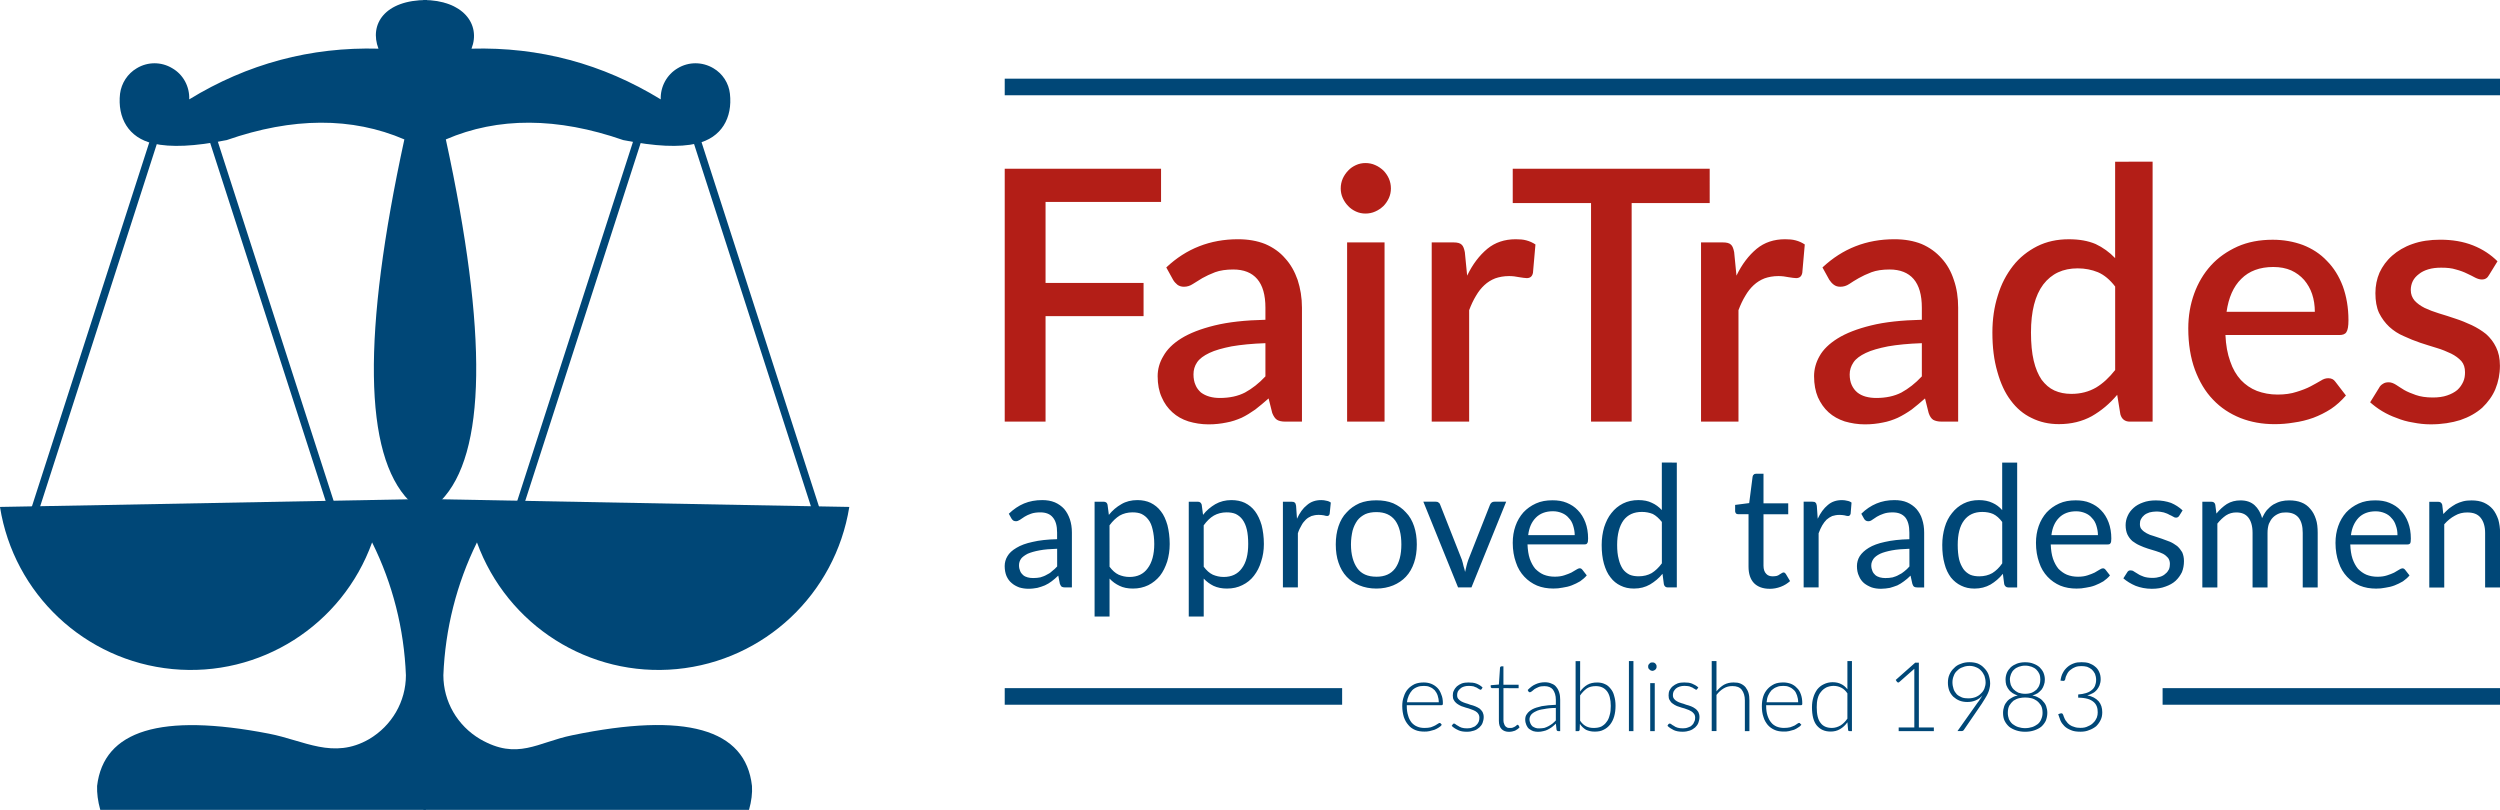 <svg xmlns:dc="http://purl.org/dc/elements/1.1/" xmlns:cc="http://creativecommons.org/ns#" xmlns:rdf="http://www.w3.org/1999/02/22-rdf-syntax-ns#" xmlns:svg="http://www.w3.org/2000/svg" xmlns="http://www.w3.org/2000/svg" xmlns:sodipodi="http://sodipodi.sourceforge.net/DTD/sodipodi-0.dtd" xmlns:inkscape="http://www.inkscape.org/namespaces/inkscape" width="110.09mm" height="35.662mm" viewBox="0 0 110.09 35.662" id="svg8" inkscape:version="0.92.2 (5c3e80d, 2017-08-06)" sodipodi:docname="Established - FairTrades.svg"><defs id="defs2"><pattern y="0" x="0" height="6" width="6" patternUnits="userSpaceOnUse" id="EMFhbasepattern"></pattern></defs><g inkscape:label="Layer 1" inkscape:groupmode="layer" id="layer1" transform="translate(-11.479,-84.133)"><path id="path3702" d="m 39.846,89.952 -0.32,-0.11 -5.446,16.895 0.32,0.1 z" style="fill:#004777;fill-opacity:1;fill-rule:evenodd;stroke:none;stroke-width:0.265" inkscape:connector-curvature="0"></path><path id="path3704" d="m 41.874,89.952 0.32,-0.11 5.446,16.895 -0.32,0.1 z" style="fill:#004777;fill-opacity:1;fill-rule:evenodd;stroke:none;stroke-width:0.265" inkscape:connector-curvature="0"></path><path id="path3706" d="m 18.553,89.952 -0.32,-0.11 -5.446,16.895 0.33,0.1 z" style="fill:#004777;fill-opacity:1;fill-rule:evenodd;stroke:none;stroke-width:0.265" inkscape:connector-curvature="0"></path><path id="path3708" d="m 20.581,89.952 0.32,-0.11 5.446,16.895 -0.32,0.1 z" style="fill:#004777;fill-opacity:1;fill-rule:evenodd;stroke:none;stroke-width:0.265" inkscape:connector-curvature="0"></path><path id="path3710" d="m 44.462,119.795 c -9.542,0 -14.328,0 -14.338,0 V 106.105 c 12.5,0.24 18.755,0.351 18.755,0.351 -0.619,3.836 -3.737,6.77 -7.594,7.14 -3.857,0.371 -7.474,-1.923 -8.803,-5.578 -0.899,1.823 -1.399,3.816 -1.479,5.848 0,1.162 0.619,2.223 1.619,2.814 1.649,0.951 2.528,0.14 4.057,-0.17 4.986,-1.032 7.634,-0.29 7.914,2.233 0.02,0.31 -0.02,0.661 -0.13,1.052 z" style="fill:#004777;fill-opacity:1;fill-rule:evenodd;stroke:none;stroke-width:0.265" inkscape:connector-curvature="0"></path><path id="path3712" d="m 15.895,119.795 c 9.542,0 14.318,0 14.338,0 V 106.105 c -12.5,0.24 -18.755,0.351 -18.755,0.351 0.61,3.836 3.737,6.77 7.594,7.14 3.857,0.371 7.474,-1.923 8.793,-5.578 0.909,1.823 1.409,3.816 1.489,5.848 0,1.162 -0.619,2.223 -1.619,2.814 -1.579,0.911 -2.858,0.06 -4.416,-0.24 -4.756,-0.921 -7.274,-0.15 -7.564,2.303 -0.01,0.31 0.03,0.661 0.14,1.052 z" style="fill:#004777;fill-opacity:1;fill-rule:evenodd;stroke:none;stroke-width:0.265" inkscape:connector-curvature="0"></path><path id="path3714" d="m 30.893,106.185 c -0.52,-0.01 -0.779,-0.01 -0.779,-0.01 V 84.133 c 1.759,0 2.548,1.072 2.128,2.143 2.988,-0.08 5.765,0.661 8.333,2.233 -0.02,-0.561 0.27,-1.092 0.749,-1.372 0.48,-0.29 1.079,-0.29 1.569,0 0.41,0.24 0.679,0.661 0.729,1.122 0.12,1.062 -0.37,1.943 -1.459,2.193 -0.769,0.18 -1.829,0.13 -3.237,-0.15 -2.908,-1.011 -5.515,-1.021 -7.814,-0.03 1.858,8.562 1.779,13.87 -0.22,15.913 z" style="fill:#004777;fill-opacity:1;fill-rule:evenodd;stroke:none;stroke-width:0.265" inkscape:connector-curvature="0"></path><path id="path3716" d="m 29.494,106.185 c 0.53,-0.01 0.789,-0.01 0.789,-0.01 V 84.133 c -1.868,0 -2.548,1.072 -2.138,2.143 -2.988,-0.08 -5.765,0.661 -8.333,2.233 0.02,-0.561 -0.26,-1.092 -0.749,-1.372 -0.48,-0.29 -1.079,-0.29 -1.559,0 -0.41,0.24 -0.679,0.661 -0.739,1.122 -0.12,1.062 0.37,1.943 1.459,2.193 0.779,0.18 1.829,0.13 3.237,-0.15 2.908,-1.011 5.515,-1.021 7.824,-0.03 -1.858,8.562 -1.789,13.87 0.21,15.913 z" style="fill:#004777;fill-opacity:1;fill-rule:evenodd;stroke:none;stroke-width:0.265" inkscape:connector-curvature="0"></path><path id="path3718" d="m 57.521,93.026 v 3.565 h 4.316 v 1.462 h -4.316 v 4.647 H 55.723 V 91.564 h 6.884 v 1.462 z m 9.682,6.219 c -0.59,0.02 -1.079,0.07 -1.489,0.14 -0.4,0.08 -0.729,0.17 -0.979,0.29 -0.25,0.12 -0.43,0.25 -0.54,0.411 -0.11,0.16 -0.16,0.34 -0.16,0.531 0,0.18 0.03,0.34 0.09,0.471 0.05,0.13 0.14,0.24 0.24,0.33 0.11,0.08 0.23,0.14 0.37,0.18 0.14,0.04 0.29,0.06 0.46,0.06 0.43,0 0.799,-0.08 1.109,-0.24 0.31,-0.17 0.61,-0.401 0.899,-0.711 z m -4.366,-3.335 c 0.879,-0.831 1.938,-1.242 3.157,-1.242 0.45,0 0.849,0.07 1.199,0.21 0.35,0.15 0.649,0.361 0.879,0.631 0.24,0.26 0.42,0.581 0.55,0.951 0.12,0.371 0.19,0.781 0.19,1.222 v 5.017 h -0.739 c -0.16,0 -0.28,-0.03 -0.36,-0.08 -0.08,-0.05 -0.15,-0.15 -0.21,-0.3 l -0.16,-0.641 c -0.2,0.18 -0.4,0.34 -0.59,0.491 -0.2,0.14 -0.39,0.26 -0.6,0.361 -0.21,0.09 -0.43,0.17 -0.669,0.21 -0.24,0.05 -0.5,0.08 -0.789,0.08 -0.31,0 -0.61,-0.05 -0.879,-0.13 -0.28,-0.09 -0.51,-0.22 -0.709,-0.401 -0.2,-0.18 -0.36,-0.401 -0.47,-0.661 -0.12,-0.26 -0.18,-0.571 -0.18,-0.931 0,-0.3 0.08,-0.601 0.25,-0.881 0.16,-0.29 0.42,-0.551 0.789,-0.781 0.37,-0.23 0.859,-0.421 1.469,-0.571 0.61,-0.15 1.349,-0.23 2.238,-0.25 v -0.531 c 0,-0.561 -0.12,-0.981 -0.36,-1.262 -0.24,-0.28 -0.59,-0.421 -1.059,-0.421 -0.31,0 -0.58,0.04 -0.799,0.12 -0.21,0.08 -0.4,0.17 -0.56,0.26 -0.15,0.09 -0.29,0.18 -0.42,0.26 -0.12,0.08 -0.25,0.12 -0.39,0.12 -0.11,0 -0.21,-0.03 -0.29,-0.09 -0.07,-0.06 -0.14,-0.13 -0.19,-0.22 z m 9.612,-1.102 v 7.891 h -1.649 v -7.891 z m 0.28,-2.373 c 0,0.14 -0.03,0.29 -0.09,0.421 -0.06,0.13 -0.14,0.25 -0.24,0.351 -0.11,0.1 -0.22,0.18 -0.36,0.24 -0.13,0.06 -0.28,0.09 -0.43,0.09 -0.15,0 -0.29,-0.03 -0.42,-0.09 -0.13,-0.06 -0.25,-0.14 -0.34,-0.24 -0.1,-0.1 -0.18,-0.22 -0.24,-0.351 -0.06,-0.13 -0.09,-0.28 -0.09,-0.421 0,-0.16 0.03,-0.3 0.09,-0.441 0.06,-0.13 0.14,-0.25 0.24,-0.351 0.09,-0.1 0.21,-0.18 0.34,-0.24 0.13,-0.06 0.27,-0.09 0.42,-0.09 0.15,0 0.3,0.03 0.43,0.09 0.14,0.06 0.25,0.14 0.36,0.24 0.1,0.1 0.18,0.22 0.24,0.351 0.06,0.14 0.09,0.28 0.09,0.441 z m 3.357,3.836 c 0.24,-0.501 0.54,-0.891 0.889,-1.182 0.34,-0.28 0.759,-0.421 1.249,-0.421 0.17,0 0.33,0.01 0.47,0.05 0.15,0.04 0.28,0.1 0.4,0.18 l -0.11,1.252 c -0.02,0.09 -0.05,0.14 -0.1,0.18 -0.04,0.03 -0.1,0.05 -0.17,0.05 -0.08,0 -0.19,-0.02 -0.33,-0.04 -0.14,-0.03 -0.3,-0.05 -0.45,-0.05 -0.23,0 -0.44,0.04 -0.61,0.1 -0.18,0.07 -0.34,0.17 -0.48,0.3 -0.14,0.13 -0.26,0.28 -0.37,0.471 -0.11,0.18 -0.21,0.391 -0.3,0.631 v 4.907 h -1.649 v -7.891 h 0.959 c 0.17,0 0.29,0.03 0.36,0.1 0.07,0.06 0.11,0.18 0.14,0.33 z m 10.681,-3.195 h -3.437 v 9.624 H 81.542 V 93.076 H 78.094 V 91.564 h 8.673 z m 1.179,3.195 c 0.24,-0.501 0.54,-0.891 0.889,-1.182 0.34,-0.28 0.759,-0.421 1.249,-0.421 0.17,0 0.32,0.01 0.47,0.05 0.15,0.04 0.28,0.1 0.4,0.18 l -0.11,1.252 c -0.02,0.09 -0.05,0.14 -0.1,0.18 -0.04,0.03 -0.1,0.05 -0.17,0.05 -0.08,0 -0.19,-0.02 -0.33,-0.04 -0.14,-0.03 -0.3,-0.05 -0.45,-0.05 -0.23,0 -0.44,0.04 -0.61,0.1 -0.18,0.07 -0.34,0.17 -0.48,0.3 -0.14,0.13 -0.26,0.28 -0.37,0.471 -0.11,0.18 -0.21,0.391 -0.3,0.631 v 4.907 h -1.649 v -7.891 h 0.959 c 0.17,0 0.29,0.03 0.36,0.1 0.07,0.06 0.11,0.18 0.14,0.33 z m 8.163,2.974 c -0.59,0.02 -1.089,0.07 -1.489,0.14 -0.4,0.08 -0.729,0.17 -0.979,0.29 -0.25,0.12 -0.43,0.25 -0.54,0.411 -0.11,0.16 -0.17,0.34 -0.17,0.531 0,0.18 0.03,0.34 0.09,0.471 0.06,0.13 0.14,0.24 0.25,0.33 0.1,0.08 0.22,0.14 0.36,0.18 0.15,0.04 0.3,0.06 0.47,0.06 0.43,0 0.799,-0.08 1.109,-0.24 0.31,-0.17 0.61,-0.401 0.899,-0.711 z m -4.376,-3.335 c 0.889,-0.831 1.938,-1.242 3.167,-1.242 0.45,0 0.849,0.07 1.199,0.21 0.35,0.15 0.639,0.361 0.879,0.631 0.24,0.26 0.42,0.581 0.54,0.951 0.13,0.371 0.19,0.781 0.19,1.222 v 5.017 h -0.729 c -0.16,0 -0.28,-0.03 -0.37,-0.08 -0.08,-0.05 -0.15,-0.15 -0.2,-0.3 l -0.16,-0.641 c -0.2,0.18 -0.4,0.34 -0.59,0.491 -0.2,0.14 -0.4,0.26 -0.61,0.361 -0.2,0.09 -0.43,0.17 -0.659,0.21 -0.24,0.05 -0.5,0.08 -0.789,0.08 -0.32,0 -0.61,-0.05 -0.889,-0.13 -0.27,-0.09 -0.51,-0.22 -0.709,-0.401 -0.2,-0.18 -0.35,-0.401 -0.47,-0.661 -0.11,-0.26 -0.17,-0.571 -0.17,-0.931 0,-0.3 0.08,-0.601 0.24,-0.881 0.16,-0.29 0.43,-0.551 0.799,-0.781 0.37,-0.23 0.859,-0.421 1.469,-0.571 0.6,-0.15 1.349,-0.23 2.238,-0.25 v -0.531 c 0,-0.561 -0.12,-0.981 -0.36,-1.262 -0.24,-0.28 -0.6,-0.421 -1.059,-0.421 -0.32,0 -0.58,0.04 -0.799,0.12 -0.21,0.08 -0.4,0.17 -0.56,0.26 -0.16,0.09 -0.3,0.18 -0.42,0.26 -0.12,0.08 -0.25,0.12 -0.39,0.12 -0.12,0 -0.21,-0.03 -0.29,-0.09 -0.08,-0.06 -0.14,-0.13 -0.2,-0.22 z m 12.889,0.841 c -0.23,-0.3 -0.48,-0.511 -0.759,-0.631 -0.27,-0.11 -0.57,-0.17 -0.889,-0.17 -0.649,0 -1.149,0.23 -1.519,0.711 -0.36,0.481 -0.54,1.182 -0.54,2.113 0,0.491 0.04,0.901 0.12,1.242 0.08,0.34 0.2,0.621 0.35,0.841 0.16,0.21 0.34,0.371 0.56,0.471 0.22,0.1 0.47,0.15 0.749,0.15 0.42,0 0.779,-0.1 1.089,-0.28 0.3,-0.18 0.58,-0.441 0.839,-0.771 z m 1.649,-5.498 v 11.447 h -0.999 c -0.22,0 -0.36,-0.11 -0.42,-0.32 l -0.14,-0.861 c -0.33,0.391 -0.699,0.701 -1.119,0.941 -0.42,0.23 -0.899,0.35 -1.449,0.35 -0.44,0 -0.839,-0.09 -1.199,-0.27 -0.36,-0.17 -0.669,-0.431 -0.919,-0.771 -0.26,-0.34 -0.45,-0.761 -0.59,-1.262 -0.15,-0.511 -0.22,-1.082 -0.22,-1.733 0,-0.581 0.08,-1.132 0.24,-1.632 0.15,-0.501 0.38,-0.931 0.669,-1.302 0.29,-0.371 0.649,-0.651 1.059,-0.861 0.42,-0.21 0.879,-0.31 1.399,-0.31 0.46,0 0.849,0.07 1.179,0.21 0.32,0.15 0.61,0.361 0.859,0.621 v -4.246 z m 7.144,6.61 c 0,-0.28 -0.04,-0.541 -0.12,-0.781 -0.08,-0.24 -0.2,-0.441 -0.35,-0.621 -0.16,-0.18 -0.35,-0.32 -0.57,-0.421 -0.23,-0.1 -0.49,-0.15 -0.789,-0.15 -0.6,0 -1.069,0.18 -1.409,0.521 -0.35,0.34 -0.56,0.831 -0.649,1.452 z m -3.937,1.021 c 0.02,0.451 0.09,0.831 0.21,1.162 0.11,0.33 0.27,0.601 0.47,0.821 0.2,0.21 0.43,0.371 0.709,0.481 0.27,0.1 0.57,0.16 0.909,0.16 0.32,0 0.6,-0.04 0.839,-0.12 0.23,-0.07 0.44,-0.15 0.61,-0.24 0.18,-0.09 0.32,-0.18 0.45,-0.25 0.12,-0.08 0.23,-0.11 0.33,-0.11 0.14,0 0.24,0.05 0.31,0.15 l 0.47,0.611 c -0.2,0.23 -0.42,0.431 -0.659,0.591 -0.25,0.16 -0.51,0.29 -0.779,0.391 -0.28,0.1 -0.56,0.17 -0.859,0.21 -0.29,0.05 -0.57,0.07 -0.849,0.07 -0.54,0 -1.039,-0.09 -1.499,-0.27 -0.47,-0.19 -0.869,-0.451 -1.209,-0.811 -0.34,-0.351 -0.6,-0.791 -0.799,-1.322 -0.19,-0.521 -0.29,-1.132 -0.29,-1.813 0,-0.551 0.09,-1.062 0.26,-1.532 0.17,-0.471 0.42,-0.891 0.739,-1.242 0.32,-0.351 0.709,-0.621 1.169,-0.831 0.45,-0.2 0.969,-0.3 1.549,-0.3 0.48,0 0.919,0.08 1.329,0.23 0.41,0.16 0.769,0.391 1.059,0.701 0.3,0.3 0.53,0.671 0.699,1.112 0.16,0.441 0.25,0.941 0.25,1.502 0,0.26 -0.03,0.431 -0.09,0.521 -0.05,0.09 -0.16,0.13 -0.31,0.13 z m 11.611,-2.644 c -0.04,0.07 -0.08,0.12 -0.13,0.15 -0.06,0.04 -0.12,0.05 -0.2,0.05 -0.08,0 -0.18,-0.03 -0.28,-0.08 -0.1,-0.06 -0.22,-0.11 -0.36,-0.18 -0.14,-0.07 -0.3,-0.13 -0.49,-0.18 -0.18,-0.06 -0.4,-0.08 -0.649,-0.08 -0.21,0 -0.39,0.02 -0.56,0.07 -0.17,0.05 -0.31,0.12 -0.42,0.21 -0.12,0.09 -0.21,0.19 -0.27,0.31 -0.06,0.12 -0.09,0.26 -0.09,0.391 0,0.19 0.06,0.34 0.17,0.471 0.11,0.12 0.26,0.23 0.44,0.32 0.19,0.09 0.4,0.17 0.629,0.24 0.24,0.07 0.48,0.15 0.719,0.23 0.25,0.08 0.49,0.18 0.729,0.29 0.23,0.11 0.44,0.24 0.629,0.391 0.18,0.16 0.33,0.351 0.44,0.581 0.11,0.22 0.17,0.491 0.17,0.811 0,0.371 -0.07,0.711 -0.2,1.032 -0.13,0.31 -0.33,0.581 -0.58,0.821 -0.26,0.23 -0.58,0.411 -0.959,0.541 -0.38,0.12 -0.819,0.19 -1.309,0.19 -0.27,0 -0.53,-0.03 -0.779,-0.08 -0.26,-0.04 -0.5,-0.11 -0.719,-0.2 -0.23,-0.08 -0.44,-0.18 -0.639,-0.3 -0.2,-0.12 -0.37,-0.25 -0.53,-0.391 l 0.39,-0.631 c 0.04,-0.08 0.1,-0.14 0.17,-0.18 0.07,-0.05 0.15,-0.07 0.26,-0.07 0.1,0 0.21,0.04 0.32,0.11 0.1,0.07 0.22,0.14 0.36,0.23 0.14,0.08 0.31,0.15 0.51,0.22 0.2,0.07 0.45,0.11 0.749,0.11 0.24,0 0.46,-0.03 0.629,-0.09 0.18,-0.06 0.33,-0.14 0.45,-0.24 0.12,-0.11 0.2,-0.23 0.26,-0.361 0.06,-0.13 0.08,-0.27 0.08,-0.421 0,-0.2 -0.05,-0.361 -0.16,-0.491 -0.12,-0.13 -0.27,-0.24 -0.45,-0.33 -0.19,-0.09 -0.4,-0.18 -0.639,-0.25 -0.24,-0.07 -0.48,-0.15 -0.729,-0.23 -0.24,-0.08 -0.48,-0.18 -0.719,-0.29 -0.24,-0.1 -0.45,-0.24 -0.639,-0.411 -0.18,-0.17 -0.33,-0.371 -0.45,-0.611 -0.11,-0.24 -0.16,-0.531 -0.16,-0.871 0,-0.32 0.06,-0.621 0.18,-0.901 0.13,-0.28 0.31,-0.531 0.56,-0.751 0.24,-0.21 0.54,-0.391 0.889,-0.511 0.36,-0.13 0.769,-0.19 1.229,-0.19 0.53,0 1.009,0.08 1.439,0.25 0.43,0.17 0.789,0.411 1.079,0.701 z" style="fill:#b31e17;fill-opacity:1;fill-rule:nonzero;stroke:none;stroke-width:0.265" inkscape:connector-curvature="0"></path><path id="path3720" d="m 58.031,108.298 c -0.3,0.01 -0.56,0.03 -0.769,0.07 -0.22,0.04 -0.39,0.09 -0.53,0.15 -0.13,0.07 -0.23,0.14 -0.29,0.22 -0.06,0.09 -0.09,0.18 -0.09,0.29 0,0.1 0.02,0.18 0.05,0.25 0.03,0.08 0.08,0.13 0.13,0.18 0.06,0.05 0.12,0.08 0.2,0.1 0.07,0.02 0.15,0.03 0.24,0.03 0.12,0 0.22,-0.01 0.32,-0.03 0.09,-0.03 0.19,-0.06 0.27,-0.11 0.09,-0.04 0.17,-0.09 0.24,-0.16 0.08,-0.06 0.16,-0.13 0.23,-0.21 z m -2.128,-1.542 c 0.21,-0.2 0.43,-0.351 0.669,-0.451 0.24,-0.1 0.51,-0.15 0.799,-0.15 0.21,0 0.39,0.03 0.56,0.1 0.16,0.07 0.3,0.17 0.41,0.29 0.11,0.13 0.19,0.28 0.25,0.451 0.06,0.18 0.09,0.371 0.09,0.591 v 2.414 h -0.3 c -0.06,0 -0.11,-0.01 -0.15,-0.03 -0.03,-0.03 -0.06,-0.07 -0.08,-0.13 l -0.07,-0.361 c -0.1,0.1 -0.2,0.18 -0.29,0.25 -0.09,0.07 -0.19,0.13 -0.3,0.18 -0.1,0.04 -0.21,0.08 -0.33,0.11 -0.11,0.02 -0.24,0.04 -0.39,0.04 -0.14,0 -0.28,-0.02 -0.41,-0.06 -0.13,-0.05 -0.24,-0.11 -0.33,-0.19 -0.1,-0.08 -0.17,-0.18 -0.23,-0.31 -0.05,-0.12 -0.08,-0.27 -0.08,-0.441 0,-0.15 0.04,-0.3 0.12,-0.431 0.08,-0.14 0.21,-0.26 0.4,-0.371 0.18,-0.11 0.42,-0.2 0.709,-0.26 0.29,-0.07 0.649,-0.11 1.079,-0.12 v -0.29 c 0,-0.3 -0.06,-0.521 -0.19,-0.671 -0.12,-0.15 -0.31,-0.22 -0.55,-0.22 -0.16,0 -0.3,0.02 -0.41,0.06 -0.11,0.04 -0.2,0.08 -0.28,0.13 -0.08,0.05 -0.15,0.1 -0.21,0.14 -0.06,0.04 -0.12,0.06 -0.17,0.06 -0.05,0 -0.08,-0.01 -0.12,-0.03 -0.03,-0.03 -0.06,-0.05 -0.08,-0.09 z m 4.436,2.333 c 0.12,0.16 0.25,0.28 0.4,0.351 0.14,0.06 0.3,0.1 0.48,0.1 0.35,0 0.619,-0.13 0.799,-0.381 0.19,-0.25 0.29,-0.611 0.29,-1.072 0,-0.25 -0.03,-0.461 -0.07,-0.631 -0.04,-0.18 -0.1,-0.33 -0.19,-0.441 -0.08,-0.11 -0.18,-0.19 -0.3,-0.25 -0.11,-0.05 -0.25,-0.07 -0.4,-0.07 -0.21,0 -0.4,0.05 -0.56,0.14 -0.16,0.1 -0.31,0.24 -0.45,0.431 z m -0.03,-2.283 c 0.16,-0.2 0.34,-0.351 0.55,-0.471 0.2,-0.12 0.44,-0.18 0.709,-0.18 0.21,0 0.41,0.04 0.58,0.12 0.18,0.09 0.33,0.21 0.45,0.371 0.13,0.16 0.22,0.371 0.29,0.611 0.06,0.24 0.1,0.521 0.1,0.831 0,0.28 -0.04,0.531 -0.11,0.771 -0.08,0.24 -0.18,0.451 -0.32,0.631 -0.14,0.17 -0.31,0.31 -0.51,0.411 -0.21,0.1 -0.43,0.15 -0.679,0.15 -0.23,0 -0.43,-0.04 -0.59,-0.12 -0.17,-0.08 -0.31,-0.18 -0.44,-0.32 v 1.672 h -0.659 v -5.057 h 0.39 c 0.1,0 0.16,0.04 0.18,0.13 z m 4.177,2.283 c 0.12,0.16 0.25,0.28 0.4,0.351 0.14,0.06 0.3,0.1 0.48,0.1 0.35,0 0.619,-0.13 0.799,-0.381 0.19,-0.25 0.28,-0.611 0.28,-1.072 0,-0.25 -0.02,-0.461 -0.06,-0.631 -0.04,-0.18 -0.11,-0.33 -0.19,-0.441 -0.08,-0.11 -0.18,-0.19 -0.3,-0.25 -0.12,-0.05 -0.25,-0.07 -0.4,-0.07 -0.21,0 -0.4,0.05 -0.56,0.14 -0.17,0.1 -0.31,0.24 -0.45,0.431 z m -0.03,-2.283 c 0.15,-0.2 0.34,-0.351 0.54,-0.471 0.21,-0.12 0.45,-0.18 0.709,-0.18 0.22,0 0.42,0.04 0.59,0.12 0.18,0.09 0.33,0.21 0.45,0.371 0.12,0.16 0.22,0.371 0.29,0.611 0.06,0.24 0.1,0.521 0.1,0.831 0,0.28 -0.04,0.531 -0.12,0.771 -0.07,0.24 -0.18,0.451 -0.32,0.631 -0.13,0.17 -0.3,0.31 -0.51,0.411 -0.2,0.1 -0.42,0.15 -0.679,0.15 -0.22,0 -0.42,-0.04 -0.59,-0.12 -0.16,-0.08 -0.3,-0.18 -0.43,-0.32 v 1.672 h -0.659 v -5.057 h 0.39 c 0.1,0 0.15,0.04 0.18,0.13 z m 4.137,0.17 c 0.12,-0.26 0.26,-0.461 0.44,-0.601 0.17,-0.15 0.38,-0.22 0.629,-0.22 0.08,0 0.16,0.01 0.23,0.03 0.07,0.01 0.14,0.04 0.19,0.08 l -0.05,0.491 c -0.01,0.06 -0.05,0.1 -0.11,0.1 -0.03,0 -0.08,-0.01 -0.15,-0.03 -0.07,-0.01 -0.14,-0.02 -0.22,-0.02 -0.12,0 -0.23,0.02 -0.32,0.05 -0.09,0.04 -0.18,0.09 -0.25,0.16 -0.07,0.07 -0.14,0.15 -0.19,0.25 -0.06,0.1 -0.12,0.22 -0.16,0.351 V 110.001 H 67.973 v -3.775 h 0.37 c 0.07,0 0.12,0.01 0.15,0.04 0.03,0.02 0.05,0.07 0.06,0.14 z m 3.497,-0.811 c 0.27,0 0.52,0.04 0.739,0.13 0.22,0.1 0.41,0.23 0.56,0.401 0.16,0.16 0.28,0.371 0.36,0.611 0.08,0.24 0.12,0.501 0.12,0.801 0,0.3 -0.04,0.571 -0.12,0.801 -0.08,0.24 -0.2,0.451 -0.36,0.621 -0.15,0.16 -0.34,0.29 -0.56,0.381 -0.22,0.09 -0.47,0.14 -0.739,0.14 -0.28,0 -0.53,-0.05 -0.749,-0.14 -0.22,-0.09 -0.41,-0.22 -0.56,-0.381 -0.16,-0.17 -0.28,-0.381 -0.36,-0.621 -0.08,-0.23 -0.12,-0.501 -0.12,-0.801 0,-0.3 0.04,-0.561 0.12,-0.801 0.08,-0.24 0.2,-0.451 0.36,-0.611 0.15,-0.17 0.34,-0.3 0.56,-0.401 0.22,-0.09 0.47,-0.13 0.749,-0.13 z m 0,3.365 c 0.37,0 0.639,-0.12 0.829,-0.371 0.18,-0.25 0.27,-0.601 0.27,-1.052 0,-0.451 -0.09,-0.801 -0.27,-1.052 -0.19,-0.25 -0.46,-0.371 -0.829,-0.371 -0.19,0 -0.35,0.03 -0.49,0.09 -0.14,0.07 -0.26,0.16 -0.35,0.28 -0.09,0.13 -0.16,0.27 -0.21,0.451 -0.04,0.18 -0.07,0.381 -0.07,0.601 0,0.451 0.1,0.801 0.28,1.052 0.18,0.25 0.46,0.371 0.839,0.371 z m 5.715,-3.305 -1.529,3.775 h -0.59 l -1.529,-3.775 h 0.54 c 0.06,0 0.1,0.01 0.13,0.04 0.04,0.02 0.06,0.06 0.07,0.09 l 0.959,2.434 c 0.03,0.09 0.05,0.18 0.07,0.27 0.03,0.09 0.05,0.17 0.07,0.26 0.02,-0.09 0.04,-0.17 0.06,-0.26 0.02,-0.09 0.05,-0.18 0.08,-0.27 l 0.959,-2.434 c 0.02,-0.04 0.04,-0.07 0.08,-0.1 0.03,-0.02 0.07,-0.03 0.12,-0.03 z m 3.018,1.472 c 0,-0.15 -0.03,-0.29 -0.07,-0.421 -0.04,-0.13 -0.1,-0.24 -0.19,-0.33 -0.08,-0.1 -0.18,-0.17 -0.3,-0.22 -0.12,-0.05 -0.25,-0.08 -0.4,-0.08 -0.32,0 -0.57,0.1 -0.749,0.28 -0.19,0.19 -0.3,0.441 -0.34,0.771 z m 0.53,1.773 c -0.08,0.1 -0.18,0.18 -0.29,0.26 -0.12,0.07 -0.24,0.13 -0.37,0.18 -0.13,0.05 -0.26,0.08 -0.4,0.1 -0.14,0.03 -0.27,0.04 -0.41,0.04 -0.26,0 -0.5,-0.04 -0.719,-0.13 -0.21,-0.09 -0.4,-0.22 -0.56,-0.391 -0.16,-0.17 -0.29,-0.381 -0.37,-0.631 -0.09,-0.25 -0.14,-0.541 -0.14,-0.861 0,-0.27 0.04,-0.511 0.12,-0.741 0.08,-0.23 0.2,-0.431 0.35,-0.601 0.15,-0.16 0.33,-0.29 0.55,-0.391 0.22,-0.1 0.46,-0.14 0.729,-0.14 0.23,0 0.44,0.03 0.629,0.11 0.19,0.08 0.35,0.18 0.49,0.33 0.14,0.14 0.25,0.32 0.33,0.531 0.08,0.21 0.12,0.451 0.12,0.711 0,0.11 -0.01,0.18 -0.04,0.21 -0.02,0.04 -0.06,0.05 -0.12,0.05 h -2.508 c 0.01,0.24 0.04,0.451 0.1,0.631 0.06,0.17 0.14,0.32 0.24,0.441 0.11,0.11 0.23,0.2 0.37,0.26 0.15,0.06 0.31,0.09 0.49,0.09 0.16,0 0.3,-0.02 0.42,-0.06 0.12,-0.04 0.23,-0.08 0.31,-0.12 0.09,-0.05 0.16,-0.09 0.22,-0.13 0.06,-0.04 0.11,-0.06 0.15,-0.06 0.05,0 0.09,0.03 0.12,0.07 z m 3.307,-2.353 c -0.13,-0.16 -0.26,-0.28 -0.4,-0.351 -0.15,-0.06 -0.31,-0.09 -0.48,-0.09 -0.35,0 -0.619,0.12 -0.809,0.371 -0.18,0.25 -0.28,0.611 -0.28,1.082 0,0.24 0.02,0.451 0.07,0.631 0.04,0.17 0.1,0.31 0.18,0.431 0.08,0.11 0.18,0.19 0.3,0.25 0.12,0.05 0.25,0.07 0.4,0.07 0.22,0 0.41,-0.05 0.57,-0.14 0.16,-0.1 0.31,-0.24 0.45,-0.431 z m 0.659,-2.614 v 5.498 h -0.4 c -0.09,0 -0.15,-0.05 -0.17,-0.14 l -0.06,-0.461 c -0.16,0.2 -0.35,0.35 -0.55,0.471 -0.21,0.12 -0.44,0.18 -0.709,0.18 -0.22,0 -0.41,-0.04 -0.59,-0.13 -0.17,-0.08 -0.32,-0.2 -0.44,-0.361 -0.13,-0.16 -0.22,-0.361 -0.29,-0.601 -0.07,-0.25 -0.1,-0.521 -0.1,-0.831 0,-0.28 0.04,-0.541 0.11,-0.781 0.08,-0.24 0.18,-0.451 0.32,-0.621 0.14,-0.18 0.31,-0.32 0.51,-0.421 0.2,-0.1 0.43,-0.15 0.679,-0.15 0.23,0 0.43,0.04 0.59,0.12 0.16,0.07 0.31,0.18 0.44,0.32 v -2.093 z m 4.087,5.558 c -0.3,0 -0.53,-0.09 -0.689,-0.25 -0.16,-0.17 -0.24,-0.411 -0.24,-0.721 v -2.313 h -0.45 c -0.04,0 -0.07,-0.01 -0.1,-0.03 -0.02,-0.03 -0.04,-0.06 -0.04,-0.11 v -0.27 l 0.619,-0.08 0.15,-1.162 c 0.01,-0.04 0.02,-0.07 0.05,-0.09 0.02,-0.03 0.06,-0.04 0.1,-0.04 h 0.33 v 1.302 h 1.089 v 0.481 h -1.089 v 2.263 c 0,0.16 0.04,0.28 0.12,0.361 0.07,0.08 0.17,0.11 0.29,0.11 0.07,0 0.13,-0.01 0.18,-0.02 0.05,-0.02 0.1,-0.04 0.13,-0.07 0.04,-0.02 0.07,-0.04 0.1,-0.06 0.03,-0.02 0.05,-0.02 0.07,-0.02 0.03,0 0.06,0.02 0.09,0.06 l 0.19,0.32 c -0.11,0.1 -0.25,0.19 -0.41,0.25 -0.16,0.06 -0.32,0.09 -0.49,0.09 z m 2.118,-3.084 c 0.12,-0.26 0.27,-0.461 0.44,-0.601 0.17,-0.15 0.38,-0.22 0.629,-0.22 0.08,0 0.16,0.01 0.23,0.03 0.07,0.01 0.14,0.04 0.19,0.08 l -0.04,0.491 c -0.02,0.06 -0.05,0.1 -0.11,0.1 -0.04,0 -0.09,-0.01 -0.16,-0.03 -0.06,-0.01 -0.14,-0.02 -0.22,-0.02 -0.12,0 -0.22,0.02 -0.32,0.05 -0.09,0.04 -0.17,0.09 -0.25,0.16 -0.07,0.07 -0.13,0.15 -0.19,0.25 -0.06,0.1 -0.11,0.22 -0.16,0.351 v 2.383 h -0.659 v -3.775 h 0.38 c 0.07,0 0.12,0.01 0.14,0.04 0.03,0.02 0.05,0.07 0.06,0.14 z m 4.037,1.322 c -0.3,0.01 -0.56,0.03 -0.769,0.07 -0.21,0.04 -0.39,0.09 -0.52,0.15 -0.14,0.07 -0.23,0.14 -0.29,0.22 -0.06,0.09 -0.1,0.18 -0.1,0.29 0,0.1 0.02,0.18 0.05,0.25 0.03,0.08 0.08,0.13 0.13,0.18 0.06,0.05 0.13,0.08 0.2,0.1 0.08,0.02 0.16,0.03 0.24,0.03 0.12,0 0.22,-0.01 0.32,-0.03 0.1,-0.03 0.19,-0.06 0.27,-0.11 0.09,-0.04 0.17,-0.09 0.25,-0.16 0.08,-0.06 0.15,-0.13 0.22,-0.21 z m -2.118,-1.542 c 0.2,-0.2 0.43,-0.351 0.669,-0.451 0.24,-0.1 0.5,-0.15 0.789,-0.15 0.21,0 0.4,0.03 0.56,0.1 0.16,0.07 0.3,0.17 0.41,0.29 0.11,0.13 0.2,0.28 0.25,0.451 0.06,0.18 0.09,0.371 0.09,0.591 v 2.414 h -0.29 c -0.07,0 -0.12,-0.01 -0.15,-0.03 -0.04,-0.03 -0.06,-0.07 -0.08,-0.13 l -0.08,-0.361 c -0.1,0.1 -0.19,0.18 -0.29,0.25 -0.09,0.07 -0.19,0.13 -0.29,0.18 -0.11,0.04 -0.22,0.08 -0.33,0.11 -0.12,0.02 -0.25,0.04 -0.39,0.04 -0.15,0 -0.29,-0.02 -0.41,-0.06 -0.13,-0.05 -0.24,-0.11 -0.34,-0.19 -0.09,-0.08 -0.17,-0.18 -0.22,-0.31 -0.06,-0.12 -0.09,-0.27 -0.09,-0.441 0,-0.15 0.04,-0.3 0.12,-0.431 0.09,-0.14 0.22,-0.26 0.4,-0.371 0.18,-0.11 0.42,-0.2 0.709,-0.26 0.3,-0.07 0.659,-0.11 1.079,-0.12 v -0.29 c 0,-0.3 -0.06,-0.521 -0.18,-0.671 -0.13,-0.15 -0.31,-0.22 -0.56,-0.22 -0.16,0 -0.29,0.02 -0.4,0.06 -0.11,0.04 -0.21,0.08 -0.29,0.13 -0.08,0.05 -0.15,0.1 -0.21,0.14 -0.05,0.04 -0.11,0.06 -0.17,0.06 -0.04,0 -0.08,-0.01 -0.11,-0.03 -0.04,-0.03 -0.06,-0.05 -0.08,-0.09 z m 6.205,0.361 c -0.12,-0.16 -0.25,-0.28 -0.4,-0.351 -0.14,-0.06 -0.3,-0.09 -0.48,-0.09 -0.34,0 -0.61,0.12 -0.799,0.371 -0.19,0.25 -0.28,0.611 -0.28,1.082 0,0.24 0.02,0.451 0.06,0.631 0.04,0.17 0.11,0.31 0.19,0.431 0.08,0.11 0.18,0.19 0.3,0.25 0.12,0.05 0.25,0.07 0.4,0.07 0.22,0 0.41,-0.05 0.57,-0.14 0.16,-0.1 0.31,-0.24 0.44,-0.431 z m 0.659,-2.614 v 5.498 h -0.39 c -0.09,0 -0.15,-0.05 -0.18,-0.14 l -0.06,-0.461 c -0.16,0.2 -0.34,0.35 -0.54,0.471 -0.21,0.12 -0.45,0.18 -0.709,0.18 -0.22,0 -0.41,-0.04 -0.59,-0.13 -0.17,-0.08 -0.32,-0.2 -0.45,-0.361 -0.12,-0.16 -0.22,-0.361 -0.28,-0.601 -0.07,-0.25 -0.1,-0.521 -0.1,-0.831 0,-0.28 0.04,-0.541 0.11,-0.781 0.07,-0.24 0.18,-0.451 0.32,-0.621 0.14,-0.18 0.31,-0.32 0.51,-0.421 0.2,-0.1 0.42,-0.15 0.679,-0.15 0.22,0 0.42,0.04 0.59,0.12 0.16,0.07 0.31,0.18 0.43,0.32 v -2.093 z m 3.557,3.195 c 0,-0.15 -0.03,-0.29 -0.07,-0.421 -0.04,-0.13 -0.1,-0.24 -0.19,-0.33 -0.08,-0.1 -0.18,-0.17 -0.3,-0.22 -0.12,-0.05 -0.25,-0.08 -0.4,-0.08 -0.32,0 -0.57,0.1 -0.749,0.28 -0.19,0.19 -0.3,0.441 -0.34,0.771 z m 0.53,1.773 c -0.08,0.1 -0.18,0.18 -0.29,0.26 -0.12,0.07 -0.24,0.13 -0.37,0.18 -0.13,0.05 -0.26,0.08 -0.4,0.1 -0.14,0.03 -0.27,0.04 -0.41,0.04 -0.26,0 -0.5,-0.04 -0.719,-0.13 -0.21,-0.09 -0.4,-0.22 -0.56,-0.391 -0.16,-0.17 -0.29,-0.381 -0.37,-0.631 -0.09,-0.25 -0.14,-0.541 -0.14,-0.861 0,-0.27 0.04,-0.511 0.12,-0.741 0.08,-0.23 0.2,-0.431 0.35,-0.601 0.15,-0.16 0.33,-0.29 0.55,-0.391 0.22,-0.1 0.46,-0.14 0.729,-0.14 0.23,0 0.44,0.03 0.629,0.11 0.19,0.08 0.35,0.18 0.49,0.33 0.14,0.14 0.25,0.32 0.33,0.531 0.08,0.21 0.12,0.451 0.12,0.711 0,0.11 -0.01,0.18 -0.04,0.21 -0.02,0.04 -0.06,0.05 -0.12,0.05 h -2.508 c 0.01,0.24 0.04,0.451 0.1,0.631 0.06,0.17 0.14,0.32 0.24,0.441 0.11,0.11 0.23,0.2 0.37,0.26 0.15,0.06 0.31,0.09 0.49,0.09 0.16,0 0.3,-0.02 0.42,-0.06 0.12,-0.04 0.23,-0.08 0.31,-0.12 0.09,-0.05 0.16,-0.09 0.22,-0.13 0.06,-0.04 0.11,-0.06 0.15,-0.06 0.05,0 0.09,0.03 0.12,0.07 z m 3.048,-2.624 c -0.03,0.05 -0.08,0.08 -0.14,0.08 -0.04,0 -0.08,-0.01 -0.12,-0.04 -0.05,-0.03 -0.11,-0.06 -0.18,-0.09 -0.06,-0.04 -0.15,-0.07 -0.24,-0.1 -0.09,-0.02 -0.2,-0.04 -0.33,-0.04 -0.11,0 -0.21,0.02 -0.3,0.04 -0.09,0.03 -0.17,0.07 -0.23,0.12 -0.06,0.05 -0.11,0.11 -0.14,0.17 -0.04,0.07 -0.05,0.14 -0.05,0.22 0,0.1 0.02,0.18 0.08,0.24 0.06,0.07 0.13,0.12 0.22,0.17 0.09,0.05 0.19,0.09 0.31,0.12 0.12,0.04 0.24,0.08 0.36,0.12 0.12,0.04 0.24,0.09 0.35,0.13 0.12,0.05 0.22,0.12 0.32,0.19 0.09,0.08 0.16,0.17 0.22,0.27 0.05,0.11 0.08,0.24 0.08,0.391 0,0.18 -0.03,0.341 -0.09,0.491 -0.07,0.14 -0.16,0.27 -0.28,0.381 -0.12,0.11 -0.27,0.19 -0.44,0.25 -0.18,0.07 -0.38,0.1 -0.61,0.1 -0.26,0 -0.5,-0.05 -0.709,-0.13 -0.21,-0.09 -0.39,-0.2 -0.54,-0.33 l 0.16,-0.25 c 0.02,-0.04 0.04,-0.06 0.07,-0.08 0.02,-0.02 0.06,-0.02 0.1,-0.02 0.04,0 0.09,0.01 0.14,0.05 0.05,0.03 0.11,0.07 0.18,0.11 0.07,0.05 0.16,0.08 0.26,0.12 0.1,0.03 0.22,0.05 0.38,0.05 0.12,0 0.24,-0.02 0.33,-0.05 0.1,-0.03 0.18,-0.08 0.24,-0.14 0.07,-0.05 0.11,-0.12 0.15,-0.19 0.03,-0.08 0.04,-0.16 0.04,-0.24 0,-0.1 -0.03,-0.19 -0.08,-0.26 -0.06,-0.07 -0.13,-0.13 -0.22,-0.18 -0.09,-0.04 -0.2,-0.09 -0.31,-0.12 -0.12,-0.04 -0.24,-0.07 -0.36,-0.11 -0.13,-0.04 -0.25,-0.09 -0.36,-0.14 -0.12,-0.05 -0.22,-0.12 -0.32,-0.19 -0.09,-0.08 -0.16,-0.17 -0.22,-0.29 -0.05,-0.11 -0.08,-0.25 -0.08,-0.411 0,-0.14 0.03,-0.28 0.09,-0.411 0.06,-0.14 0.15,-0.25 0.26,-0.351 0.11,-0.1 0.25,-0.18 0.42,-0.24 0.16,-0.06 0.35,-0.09 0.56,-0.09 0.25,0 0.47,0.04 0.669,0.11 0.19,0.08 0.36,0.19 0.51,0.33 z m 1.019,3.155 v -3.775 h 0.4 c 0.09,0 0.15,0.04 0.17,0.13 l 0.05,0.391 c 0.14,-0.17 0.29,-0.31 0.46,-0.421 0.18,-0.11 0.38,-0.16 0.6,-0.16 0.26,0 0.46,0.07 0.62,0.21 0.15,0.14 0.27,0.33 0.33,0.571 0.06,-0.13 0.13,-0.25 0.21,-0.351 0.09,-0.1 0.18,-0.18 0.29,-0.25 0.11,-0.06 0.22,-0.11 0.34,-0.14 0.12,-0.03 0.24,-0.04 0.36,-0.04 0.2,0 0.38,0.03 0.53,0.09 0.16,0.06 0.29,0.16 0.39,0.28 0.11,0.12 0.19,0.27 0.25,0.451 0.06,0.17 0.08,0.381 0.08,0.611 v 2.404 h -0.659 v -2.404 c 0,-0.3 -0.06,-0.521 -0.19,-0.681 -0.13,-0.15 -0.31,-0.22 -0.56,-0.22 -0.1,0 -0.21,0.01 -0.3,0.05 -0.1,0.04 -0.19,0.1 -0.26,0.17 -0.08,0.08 -0.13,0.17 -0.18,0.28 -0.04,0.12 -0.06,0.25 -0.06,0.401 v 2.403 h -0.659 v -2.403 c 0,-0.31 -0.07,-0.531 -0.19,-0.681 -0.12,-0.15 -0.29,-0.22 -0.53,-0.22 -0.16,0 -0.31,0.04 -0.45,0.13 -0.13,0.09 -0.26,0.21 -0.38,0.361 v 2.814 z m 8.593,-2.303 c 0,-0.15 -0.02,-0.29 -0.07,-0.421 -0.04,-0.13 -0.1,-0.24 -0.19,-0.33 -0.08,-0.1 -0.18,-0.17 -0.3,-0.22 -0.12,-0.05 -0.25,-0.08 -0.4,-0.08 -0.32,0 -0.57,0.1 -0.749,0.28 -0.18,0.19 -0.3,0.441 -0.34,0.771 z m 0.53,1.773 c -0.08,0.1 -0.18,0.18 -0.29,0.26 -0.12,0.07 -0.24,0.13 -0.37,0.18 -0.13,0.05 -0.26,0.08 -0.4,0.1 -0.14,0.03 -0.27,0.04 -0.41,0.04 -0.26,0 -0.5,-0.04 -0.719,-0.13 -0.21,-0.09 -0.4,-0.22 -0.56,-0.391 -0.16,-0.17 -0.29,-0.381 -0.37,-0.631 -0.09,-0.25 -0.14,-0.541 -0.14,-0.861 0,-0.27 0.04,-0.511 0.12,-0.741 0.08,-0.23 0.2,-0.431 0.35,-0.601 0.15,-0.16 0.33,-0.29 0.55,-0.391 0.22,-0.1 0.46,-0.14 0.729,-0.14 0.23,0 0.44,0.03 0.629,0.11 0.19,0.08 0.35,0.18 0.49,0.33 0.14,0.14 0.25,0.32 0.33,0.531 0.08,0.21 0.12,0.451 0.12,0.711 0,0.11 -0.01,0.18 -0.03,0.21 -0.03,0.04 -0.07,0.05 -0.13,0.05 h -2.508 c 0.01,0.24 0.04,0.451 0.1,0.631 0.06,0.17 0.14,0.32 0.24,0.441 0.11,0.11 0.23,0.2 0.37,0.26 0.15,0.06 0.31,0.09 0.49,0.09 0.16,0 0.3,-0.02 0.42,-0.06 0.12,-0.04 0.23,-0.08 0.31,-0.12 0.09,-0.05 0.16,-0.09 0.22,-0.13 0.06,-0.04 0.11,-0.06 0.15,-0.06 0.05,0 0.09,0.03 0.12,0.07 z m 1.489,-2.704 c 0.08,-0.09 0.17,-0.17 0.26,-0.25 0.09,-0.07 0.19,-0.13 0.29,-0.19 0.1,-0.05 0.21,-0.09 0.32,-0.12 0.12,-0.03 0.24,-0.04 0.37,-0.04 0.21,0 0.39,0.03 0.55,0.1 0.15,0.07 0.28,0.16 0.39,0.29 0.1,0.12 0.18,0.28 0.24,0.451 0.05,0.18 0.08,0.371 0.08,0.591 v 2.403 h -0.659 v -2.403 c 0,-0.29 -0.07,-0.511 -0.2,-0.671 -0.13,-0.16 -0.32,-0.23 -0.59,-0.23 -0.19,0 -0.37,0.04 -0.54,0.14 -0.17,0.09 -0.33,0.22 -0.47,0.381 v 2.784 h -0.659 v -3.775 h 0.39 c 0.1,0 0.15,0.04 0.18,0.13 z" style="fill:#004777;fill-opacity:1;fill-rule:nonzero;stroke:none;stroke-width:0.265" inkscape:connector-curvature="0"></path><path id="path3722" d="m 55.723,87.598 h 65.846 v 0.731 H 55.723 Z" style="fill:#004777;fill-opacity:1;fill-rule:evenodd;stroke:none;stroke-width:0.265" inkscape:connector-curvature="0"></path><path id="path3724" d="m 74.837,115.058 c 0,-0.11 -0.02,-0.21 -0.05,-0.3 -0.03,-0.09 -0.08,-0.17 -0.13,-0.23 -0.06,-0.06 -0.13,-0.11 -0.21,-0.14 -0.08,-0.04 -0.17,-0.05 -0.26,-0.05 -0.11,0 -0.21,0.01 -0.3,0.05 -0.08,0.03 -0.16,0.08 -0.22,0.14 -0.06,0.07 -0.11,0.14 -0.15,0.23 -0.04,0.09 -0.07,0.19 -0.08,0.3 z m -1.409,0.13 v 0.04 c 0,0.16 0.02,0.3 0.06,0.421 0.03,0.12 0.09,0.22 0.15,0.3 0.07,0.08 0.15,0.14 0.25,0.18 0.09,0.04 0.2,0.06 0.32,0.06 0.11,0 0.2,-0.01 0.28,-0.03 0.07,-0.03 0.14,-0.05 0.19,-0.08 0.05,-0.03 0.1,-0.06 0.13,-0.08 0.03,-0.02 0.05,-0.03 0.07,-0.03 0.01,0 0.03,0 0.04,0.02 l 0.05,0.06 c -0.03,0.05 -0.08,0.09 -0.13,0.12 -0.06,0.04 -0.12,0.07 -0.19,0.1 -0.07,0.02 -0.14,0.04 -0.22,0.06 -0.08,0.02 -0.16,0.02 -0.23,0.02 -0.15,0 -0.28,-0.02 -0.4,-0.07 -0.12,-0.05 -0.22,-0.12 -0.3,-0.22 -0.09,-0.1 -0.15,-0.21 -0.2,-0.351 -0.04,-0.14 -0.07,-0.3 -0.07,-0.481 0,-0.15 0.02,-0.29 0.07,-0.421 0.04,-0.13 0.1,-0.24 0.18,-0.33 0.08,-0.09 0.18,-0.16 0.3,-0.22 0.12,-0.05 0.25,-0.07 0.4,-0.07 0.12,0 0.23,0.02 0.33,0.06 0.1,0.04 0.19,0.1 0.27,0.18 0.07,0.07 0.13,0.17 0.17,0.29 0.05,0.11 0.07,0.24 0.07,0.391 0,0.03 -0.01,0.05 -0.01,0.06 -0.01,0.01 -0.03,0.02 -0.05,0.02 z m 3.297,-0.711 c -0.02,0.02 -0.03,0.03 -0.05,0.03 -0.02,0 -0.04,-0.01 -0.06,-0.03 -0.03,-0.01 -0.06,-0.03 -0.1,-0.06 -0.04,-0.02 -0.09,-0.04 -0.15,-0.06 -0.06,-0.01 -0.13,-0.02 -0.21,-0.02 -0.08,0 -0.15,0.01 -0.21,0.03 -0.07,0.02 -0.12,0.05 -0.16,0.09 -0.05,0.04 -0.08,0.08 -0.11,0.13 -0.02,0.05 -0.03,0.1 -0.03,0.15 0,0.07 0.01,0.12 0.05,0.17 0.03,0.04 0.08,0.08 0.13,0.11 0.06,0.03 0.12,0.06 0.19,0.08 0.07,0.02 0.14,0.04 0.21,0.07 0.08,0.02 0.15,0.04 0.22,0.07 0.07,0.03 0.13,0.06 0.19,0.1 0.05,0.04 0.09,0.09 0.13,0.15 0.03,0.06 0.05,0.14 0.05,0.22 0,0.09 -0.02,0.18 -0.05,0.26 -0.03,0.08 -0.08,0.14 -0.14,0.2 -0.07,0.06 -0.14,0.11 -0.24,0.14 -0.09,0.03 -0.19,0.05 -0.31,0.05 -0.15,0 -0.28,-0.02 -0.38,-0.07 -0.11,-0.05 -0.21,-0.11 -0.29,-0.19 l 0.05,-0.07 c 0,-0.01 0.01,-0.02 0.02,-0.02 0.01,-0.01 0.02,-0.01 0.04,-0.01 0.01,0 0.04,0.01 0.06,0.03 0.03,0.02 0.06,0.05 0.11,0.07 0.04,0.03 0.1,0.06 0.16,0.08 0.06,0.02 0.14,0.03 0.24,0.03 0.09,0 0.17,-0.01 0.23,-0.04 0.07,-0.02 0.13,-0.05 0.17,-0.1 0.05,-0.04 0.08,-0.09 0.11,-0.15 0.02,-0.05 0.03,-0.11 0.03,-0.18 0,-0.07 -0.02,-0.13 -0.05,-0.17 -0.03,-0.05 -0.08,-0.09 -0.13,-0.12 -0.06,-0.03 -0.12,-0.06 -0.19,-0.08 -0.07,-0.03 -0.14,-0.05 -0.22,-0.07 -0.07,-0.02 -0.14,-0.05 -0.21,-0.07 -0.07,-0.03 -0.13,-0.07 -0.19,-0.11 -0.05,-0.04 -0.1,-0.09 -0.13,-0.15 -0.04,-0.05 -0.05,-0.13 -0.05,-0.21 0,-0.08 0.01,-0.15 0.05,-0.22 0.03,-0.07 0.08,-0.13 0.13,-0.18 0.06,-0.05 0.14,-0.1 0.22,-0.13 0.09,-0.03 0.19,-0.04 0.29,-0.04 0.13,0 0.25,0.01 0.35,0.05 0.1,0.04 0.19,0.09 0.27,0.17 z m 1.209,1.883 c -0.14,0 -0.25,-0.04 -0.33,-0.12 -0.08,-0.08 -0.12,-0.2 -0.12,-0.361 v -1.442 h -0.3 c -0.02,0 -0.03,-0.01 -0.04,-0.02 -0.01,-0.01 -0.02,-0.02 -0.02,-0.03 v -0.08 l 0.36,-0.03 0.05,-0.751 c 0.01,-0.01 0.01,-0.02 0.02,-0.03 0.01,-0.01 0.02,-0.02 0.04,-0.02 h 0.09 v 0.811 h 0.669 v 0.15 H 77.685 v 1.422 c 0,0.06 0.01,0.11 0.03,0.15 0.01,0.04 0.03,0.08 0.06,0.11 0.02,0.02 0.05,0.04 0.09,0.06 0.03,0.01 0.07,0.01 0.11,0.01 0.05,0 0.1,0 0.13,-0.02 0.04,-0.01 0.07,-0.03 0.1,-0.05 0.03,-0.01 0.05,-0.03 0.06,-0.05 0.02,-0.01 0.03,-0.02 0.04,-0.02 0.02,0 0.03,0.01 0.04,0.02 l 0.05,0.09 c -0.05,0.06 -0.12,0.11 -0.2,0.15 -0.08,0.03 -0.17,0.05 -0.26,0.05 z m 2.058,-1.052 c -0.2,0 -0.38,0.02 -0.52,0.05 -0.15,0.02 -0.27,0.05 -0.36,0.1 -0.09,0.04 -0.16,0.09 -0.21,0.15 -0.04,0.06 -0.07,0.12 -0.07,0.2 0,0.07 0.02,0.13 0.04,0.18 0.02,0.05 0.05,0.09 0.09,0.13 0.04,0.03 0.09,0.05 0.14,0.07 0.05,0.02 0.1,0.02 0.16,0.02 0.08,0 0.15,-0.01 0.22,-0.02 0.07,-0.02 0.13,-0.05 0.19,-0.08 0.06,-0.03 0.11,-0.07 0.17,-0.11 0.05,-0.04 0.1,-0.09 0.15,-0.14 z m -1.239,-0.791 c 0.11,-0.11 0.22,-0.2 0.34,-0.25 0.13,-0.06 0.26,-0.09 0.42,-0.09 0.11,0 0.21,0.02 0.29,0.06 0.09,0.03 0.16,0.08 0.21,0.15 0.06,0.07 0.1,0.15 0.13,0.25 0.03,0.09 0.04,0.2 0.04,0.31 v 1.382 h -0.08 c -0.04,0 -0.07,-0.02 -0.08,-0.06 l -0.03,-0.27 c -0.05,0.05 -0.11,0.1 -0.17,0.15 -0.06,0.04 -0.12,0.08 -0.18,0.11 -0.06,0.03 -0.13,0.06 -0.2,0.07 -0.07,0.02 -0.15,0.03 -0.24,0.03 -0.07,0 -0.14,-0.01 -0.21,-0.03 -0.06,-0.02 -0.12,-0.06 -0.18,-0.1 -0.05,-0.04 -0.09,-0.1 -0.12,-0.17 -0.03,-0.07 -0.05,-0.15 -0.05,-0.24 0,-0.09 0.02,-0.18 0.08,-0.25 0.05,-0.08 0.13,-0.14 0.23,-0.2 0.11,-0.06 0.25,-0.1 0.42,-0.14 0.17,-0.03 0.38,-0.05 0.619,-0.06 v -0.22 c 0,-0.19 -0.05,-0.34 -0.13,-0.451 -0.08,-0.1 -0.21,-0.15 -0.37,-0.15 -0.11,0 -0.19,0.01 -0.26,0.04 -0.07,0.03 -0.13,0.06 -0.18,0.09 -0.05,0.04 -0.09,0.07 -0.12,0.1 -0.04,0.02 -0.06,0.04 -0.08,0.04 -0.02,0 -0.03,-0.01 -0.04,-0.01 -0.01,-0.01 -0.02,-0.02 -0.03,-0.03 z m 2.308,1.352 c 0.08,0.12 0.17,0.2 0.27,0.25 0.1,0.05 0.21,0.07 0.33,0.07 0.13,0 0.24,-0.02 0.33,-0.06 0.09,-0.05 0.17,-0.11 0.23,-0.2 0.07,-0.08 0.11,-0.18 0.14,-0.3 0.04,-0.12 0.05,-0.26 0.05,-0.411 0,-0.29 -0.06,-0.511 -0.17,-0.651 -0.12,-0.15 -0.28,-0.22 -0.49,-0.22 -0.15,0 -0.28,0.03 -0.39,0.1 -0.11,0.08 -0.21,0.18 -0.3,0.31 z m 0,-1.282 c 0.09,-0.13 0.2,-0.23 0.32,-0.3 0.12,-0.07 0.27,-0.1 0.43,-0.1 0.12,0 0.24,0.02 0.34,0.07 0.1,0.04 0.18,0.11 0.25,0.2 0.07,0.08 0.13,0.19 0.16,0.32 0.04,0.13 0.06,0.27 0.06,0.431 0,0.18 -0.02,0.33 -0.06,0.471 -0.04,0.14 -0.1,0.26 -0.18,0.361 -0.08,0.1 -0.18,0.18 -0.29,0.23 -0.11,0.06 -0.24,0.08 -0.39,0.08 -0.15,0 -0.27,-0.03 -0.38,-0.08 -0.1,-0.06 -0.19,-0.14 -0.27,-0.26 l -0.01,0.26 c -0.01,0.04 -0.03,0.06 -0.06,0.06 H 80.862 v -3.084 h 0.2 z m 2.348,-1.342 v 3.084 H 83.21 v -3.084 z m 0.939,0.971 v 2.113 h -0.2 v -2.113 z m 0.08,-0.731 c 0,0.03 0,0.05 -0.01,0.07 -0.01,0.03 -0.03,0.05 -0.04,0.06 -0.02,0.02 -0.04,0.03 -0.06,0.04 -0.02,0.01 -0.05,0.02 -0.07,0.02 -0.03,0 -0.05,-0.01 -0.08,-0.02 -0.02,-0.01 -0.04,-0.02 -0.05,-0.04 -0.02,-0.01 -0.04,-0.03 -0.05,-0.06 -0.01,-0.02 -0.01,-0.04 -0.01,-0.07 0,-0.02 0,-0.05 0.01,-0.07 0.01,-0.02 0.03,-0.04 0.05,-0.06 0.01,-0.02 0.03,-0.03 0.05,-0.04 0.03,-0.01 0.05,-0.01 0.08,-0.01 0.02,0 0.05,0 0.07,0.01 0.02,0.01 0.04,0.02 0.06,0.04 0.01,0.02 0.03,0.04 0.04,0.06 0.01,0.02 0.01,0.05 0.01,0.07 z m 1.789,0.991 c -0.01,0.02 -0.02,0.03 -0.05,0.03 -0.01,0 -0.03,-0.01 -0.05,-0.03 -0.03,-0.01 -0.06,-0.03 -0.1,-0.06 -0.04,-0.02 -0.09,-0.04 -0.15,-0.06 -0.06,-0.01 -0.13,-0.02 -0.22,-0.02 -0.07,0 -0.14,0.01 -0.2,0.03 -0.07,0.02 -0.12,0.05 -0.17,0.09 -0.04,0.04 -0.07,0.08 -0.1,0.13 -0.02,0.05 -0.03,0.1 -0.03,0.15 0,0.07 0.01,0.12 0.05,0.17 0.03,0.04 0.07,0.08 0.13,0.11 0.05,0.03 0.12,0.06 0.19,0.08 0.07,0.02 0.14,0.04 0.21,0.07 0.07,0.02 0.15,0.04 0.22,0.07 0.07,0.03 0.13,0.06 0.18,0.1 0.06,0.04 0.1,0.09 0.14,0.15 0.03,0.06 0.05,0.14 0.05,0.22 0,0.09 -0.02,0.18 -0.05,0.26 -0.03,0.08 -0.08,0.14 -0.14,0.2 -0.07,0.06 -0.15,0.11 -0.24,0.14 -0.09,0.03 -0.19,0.05 -0.31,0.05 -0.15,0 -0.28,-0.02 -0.39,-0.07 -0.1,-0.05 -0.2,-0.11 -0.28,-0.19 l 0.04,-0.07 c 0.01,-0.01 0.02,-0.02 0.03,-0.02 0.01,-0.01 0.02,-0.01 0.03,-0.01 0.02,0 0.05,0.01 0.07,0.03 0.03,0.02 0.06,0.05 0.11,0.07 0.04,0.03 0.09,0.06 0.16,0.08 0.06,0.02 0.14,0.03 0.24,0.03 0.08,0 0.16,-0.01 0.23,-0.04 0.07,-0.02 0.13,-0.05 0.17,-0.1 0.05,-0.04 0.08,-0.09 0.1,-0.15 0.03,-0.05 0.04,-0.11 0.04,-0.18 0,-0.07 -0.02,-0.13 -0.05,-0.17 -0.04,-0.05 -0.08,-0.09 -0.14,-0.12 -0.05,-0.03 -0.11,-0.06 -0.18,-0.08 -0.07,-0.03 -0.14,-0.05 -0.22,-0.07 -0.07,-0.02 -0.14,-0.05 -0.21,-0.07 -0.07,-0.03 -0.14,-0.07 -0.19,-0.11 -0.06,-0.04 -0.1,-0.09 -0.13,-0.15 -0.04,-0.05 -0.05,-0.13 -0.05,-0.21 0,-0.08 0.01,-0.15 0.04,-0.22 0.04,-0.07 0.08,-0.13 0.14,-0.18 0.06,-0.05 0.14,-0.1 0.22,-0.13 0.09,-0.03 0.18,-0.04 0.29,-0.04 0.13,0 0.24,0.01 0.34,0.05 0.1,0.04 0.19,0.09 0.28,0.17 z m 0.849,0.1 c 0.1,-0.12 0.21,-0.22 0.33,-0.29 0.13,-0.07 0.27,-0.1 0.42,-0.1 0.12,0 0.22,0.01 0.31,0.05 0.09,0.04 0.16,0.09 0.22,0.16 0.05,0.07 0.1,0.15 0.13,0.25 0.03,0.1 0.04,0.21 0.04,0.33 v 1.352 h -0.2 v -1.352 c 0,-0.2 -0.05,-0.351 -0.14,-0.471 -0.09,-0.11 -0.22,-0.16 -0.41,-0.16 -0.14,0 -0.26,0.03 -0.38,0.1 -0.12,0.07 -0.23,0.17 -0.32,0.29 v 1.592 h -0.21 v -3.084 h 0.21 z m 3.597,0.481 c 0,-0.11 -0.02,-0.21 -0.05,-0.3 -0.03,-0.09 -0.07,-0.17 -0.13,-0.23 -0.06,-0.06 -0.13,-0.11 -0.21,-0.14 -0.08,-0.04 -0.17,-0.05 -0.26,-0.05 -0.11,0 -0.21,0.01 -0.29,0.05 -0.09,0.03 -0.16,0.08 -0.23,0.14 -0.06,0.07 -0.11,0.14 -0.15,0.23 -0.04,0.09 -0.06,0.19 -0.07,0.3 z m -1.409,0.13 v 0.04 c 0,0.16 0.02,0.3 0.06,0.421 0.04,0.12 0.09,0.22 0.16,0.3 0.06,0.08 0.15,0.14 0.24,0.18 0.1,0.04 0.21,0.06 0.32,0.06 0.11,0 0.2,-0.01 0.28,-0.03 0.08,-0.03 0.14,-0.05 0.2,-0.08 0.05,-0.03 0.09,-0.06 0.12,-0.08 0.03,-0.02 0.05,-0.03 0.07,-0.03 0.02,0 0.03,0 0.04,0.02 l 0.06,0.06 c -0.04,0.05 -0.08,0.09 -0.14,0.12 -0.05,0.04 -0.12,0.07 -0.18,0.1 -0.07,0.02 -0.15,0.04 -0.22,0.06 -0.08,0.02 -0.16,0.02 -0.24,0.02 -0.14,0 -0.28,-0.02 -0.39,-0.07 -0.12,-0.05 -0.22,-0.12 -0.31,-0.22 -0.08,-0.1 -0.15,-0.21 -0.19,-0.351 -0.05,-0.14 -0.07,-0.3 -0.07,-0.481 0,-0.15 0.02,-0.29 0.06,-0.421 0.04,-0.13 0.11,-0.24 0.19,-0.33 0.08,-0.09 0.18,-0.16 0.3,-0.22 0.11,-0.05 0.25,-0.07 0.4,-0.07 0.11,0 0.22,0.02 0.33,0.06 0.1,0.04 0.19,0.1 0.26,0.18 0.08,0.07 0.14,0.17 0.18,0.29 0.04,0.11 0.06,0.24 0.06,0.391 0,0.03 0,0.05 -0.01,0.06 -0.01,0.01 -0.02,0.02 -0.04,0.02 z m 3.577,-0.521 c -0.08,-0.12 -0.17,-0.2 -0.27,-0.25 -0.1,-0.05 -0.21,-0.08 -0.34,-0.08 -0.12,0 -0.23,0.03 -0.32,0.07 -0.09,0.05 -0.17,0.11 -0.23,0.19 -0.07,0.08 -0.12,0.18 -0.15,0.3 -0.03,0.11 -0.04,0.24 -0.04,0.381 0,0.31 0.05,0.541 0.17,0.691 0.11,0.15 0.28,0.22 0.5,0.22 0.13,0 0.26,-0.04 0.38,-0.11 0.11,-0.07 0.21,-0.17 0.3,-0.3 z m 0.2,-1.422 v 3.084 h -0.11 c -0.04,0 -0.06,-0.02 -0.06,-0.06 l -0.03,-0.33 c -0.09,0.13 -0.2,0.23 -0.32,0.3 -0.13,0.08 -0.27,0.11 -0.42,0.11 -0.26,0 -0.46,-0.09 -0.61,-0.27 -0.14,-0.17 -0.21,-0.441 -0.21,-0.801 0,-0.16 0.02,-0.3 0.06,-0.431 0.04,-0.14 0.1,-0.25 0.17,-0.351 0.08,-0.1 0.18,-0.18 0.29,-0.23 0.12,-0.06 0.25,-0.09 0.39,-0.09 0.15,0 0.27,0.03 0.37,0.08 0.11,0.05 0.2,0.13 0.28,0.23 v -1.242 z m 3.607,2.924 v 0.16 h -1.549 v -0.16 h 0.689 v -2.434 c 0,-0.05 0,-0.1 0,-0.15 l -0.659,0.581 c -0.02,0.02 -0.04,0.03 -0.06,0.02 -0.01,0 -0.03,-0.01 -0.04,-0.02 l -0.06,-0.09 0.859,-0.761 h 0.16 v 2.854 z m 1.519,-1.282 c 0.12,0 0.23,-0.02 0.33,-0.06 0.09,-0.04 0.17,-0.09 0.23,-0.16 0.07,-0.06 0.12,-0.14 0.15,-0.22 0.03,-0.08 0.05,-0.17 0.05,-0.25 0,-0.11 -0.02,-0.21 -0.05,-0.3 -0.04,-0.09 -0.09,-0.17 -0.15,-0.23 -0.06,-0.07 -0.14,-0.12 -0.22,-0.15 -0.09,-0.04 -0.19,-0.06 -0.29,-0.06 -0.11,0 -0.21,0.02 -0.3,0.06 -0.1,0.03 -0.17,0.08 -0.24,0.15 -0.07,0.06 -0.12,0.13 -0.15,0.22 -0.04,0.09 -0.06,0.19 -0.06,0.29 0,0.11 0.02,0.21 0.05,0.3 0.03,0.09 0.08,0.16 0.14,0.23 0.06,0.06 0.14,0.1 0.23,0.14 0.08,0.03 0.18,0.04 0.28,0.04 z m 0.4,0.2 c 0.05,-0.06 0.09,-0.12 0.12,-0.17 0.04,-0.05 0.07,-0.11 0.1,-0.16 -0.08,0.1 -0.18,0.17 -0.3,0.22 -0.11,0.05 -0.24,0.07 -0.37,0.07 -0.12,0 -0.24,-0.02 -0.34,-0.06 -0.1,-0.04 -0.19,-0.1 -0.27,-0.17 -0.08,-0.08 -0.14,-0.17 -0.18,-0.27 -0.04,-0.11 -0.06,-0.22 -0.06,-0.351 0,-0.13 0.02,-0.25 0.07,-0.361 0.05,-0.11 0.11,-0.2 0.2,-0.28 0.08,-0.09 0.18,-0.15 0.3,-0.19 0.12,-0.05 0.24,-0.07 0.38,-0.07 0.14,0 0.26,0.02 0.37,0.06 0.11,0.05 0.2,0.11 0.28,0.2 0.08,0.08 0.15,0.18 0.19,0.29 0.04,0.12 0.07,0.25 0.07,0.391 0,0.07 -0.01,0.15 -0.03,0.22 -0.01,0.07 -0.04,0.14 -0.07,0.21 -0.03,0.07 -0.07,0.14 -0.12,0.22 -0.04,0.07 -0.09,0.15 -0.15,0.24 l -0.789,1.152 c -0.02,0.03 -0.05,0.05 -0.1,0.05 h -0.18 z m 2.098,1.112 c 0.12,0 0.22,-0.02 0.32,-0.05 0.09,-0.03 0.17,-0.08 0.24,-0.13 0.07,-0.06 0.12,-0.13 0.15,-0.21 0.04,-0.09 0.06,-0.18 0.06,-0.28 0,-0.13 -0.02,-0.24 -0.07,-0.33 -0.05,-0.08 -0.11,-0.15 -0.19,-0.21 -0.07,-0.05 -0.15,-0.09 -0.24,-0.11 -0.09,-0.02 -0.18,-0.03 -0.27,-0.03 -0.08,0 -0.17,0.01 -0.26,0.03 -0.09,0.02 -0.17,0.06 -0.25,0.11 -0.07,0.06 -0.13,0.13 -0.18,0.21 -0.05,0.09 -0.07,0.2 -0.07,0.33 0,0.1 0.02,0.19 0.05,0.28 0.04,0.08 0.09,0.15 0.16,0.21 0.07,0.05 0.15,0.1 0.24,0.13 0.09,0.03 0.2,0.05 0.31,0.05 z m -0.669,-2.143 c 0,0.08 0.02,0.16 0.04,0.24 0.03,0.07 0.07,0.14 0.13,0.2 0.05,0.05 0.12,0.1 0.2,0.14 0.09,0.03 0.19,0.05 0.3,0.05 0.12,0 0.22,-0.02 0.3,-0.05 0.09,-0.04 0.15,-0.09 0.21,-0.14 0.05,-0.06 0.1,-0.13 0.12,-0.2 0.03,-0.08 0.04,-0.16 0.04,-0.24 0,-0.08 -0.01,-0.16 -0.04,-0.24 -0.03,-0.07 -0.08,-0.14 -0.13,-0.19 -0.06,-0.06 -0.13,-0.1 -0.21,-0.13 -0.09,-0.03 -0.18,-0.05 -0.29,-0.05 -0.1,0 -0.2,0.02 -0.28,0.05 -0.08,0.03 -0.15,0.07 -0.21,0.13 -0.06,0.05 -0.1,0.12 -0.13,0.19 -0.03,0.08 -0.05,0.16 -0.05,0.24 z m 0.989,0.701 c 0.1,0.02 0.19,0.05 0.27,0.1 0.08,0.04 0.15,0.09 0.2,0.16 0.06,0.06 0.11,0.13 0.14,0.22 0.03,0.09 0.05,0.18 0.05,0.29 0,0.13 -0.03,0.25 -0.07,0.351 -0.05,0.1 -0.12,0.19 -0.2,0.26 -0.09,0.07 -0.19,0.12 -0.31,0.16 -0.12,0.04 -0.25,0.06 -0.4,0.06 -0.14,0 -0.27,-0.02 -0.39,-0.06 -0.12,-0.04 -0.22,-0.09 -0.31,-0.16 -0.08,-0.07 -0.15,-0.16 -0.2,-0.26 -0.05,-0.1 -0.07,-0.22 -0.07,-0.351 0,-0.11 0.02,-0.2 0.05,-0.29 0.03,-0.09 0.08,-0.16 0.13,-0.22 0.06,-0.07 0.13,-0.12 0.21,-0.16 0.08,-0.05 0.17,-0.08 0.26,-0.1 -0.09,-0.02 -0.16,-0.06 -0.23,-0.1 -0.07,-0.05 -0.13,-0.1 -0.17,-0.16 -0.05,-0.06 -0.08,-0.13 -0.11,-0.2 -0.02,-0.08 -0.03,-0.15 -0.03,-0.24 0,-0.1 0.02,-0.2 0.06,-0.3 0.04,-0.09 0.1,-0.17 0.17,-0.24 0.08,-0.07 0.17,-0.12 0.27,-0.16 0.11,-0.04 0.23,-0.06 0.36,-0.06 0.14,0 0.26,0.02 0.36,0.06 0.11,0.04 0.2,0.09 0.28,0.16 0.07,0.07 0.13,0.15 0.17,0.24 0.04,0.1 0.06,0.2 0.06,0.3 0,0.09 -0.01,0.16 -0.04,0.24 -0.02,0.07 -0.06,0.14 -0.1,0.2 -0.05,0.06 -0.11,0.11 -0.17,0.16 -0.07,0.04 -0.15,0.08 -0.24,0.1 z m 1.239,-0.651 c 0.02,-0.13 0.05,-0.25 0.11,-0.351 0.05,-0.1 0.12,-0.18 0.2,-0.25 0.08,-0.07 0.17,-0.12 0.28,-0.16 0.1,-0.04 0.22,-0.05 0.34,-0.05 0.11,0 0.22,0.01 0.32,0.04 0.1,0.04 0.19,0.08 0.27,0.15 0.08,0.06 0.14,0.14 0.18,0.23 0.05,0.1 0.07,0.21 0.07,0.33 0,0.1 -0.02,0.19 -0.05,0.27 -0.03,0.07 -0.07,0.14 -0.12,0.2 -0.05,0.06 -0.11,0.11 -0.19,0.15 -0.07,0.04 -0.15,0.07 -0.23,0.09 0.22,0.04 0.38,0.13 0.5,0.26 0.11,0.13 0.16,0.29 0.16,0.481 0,0.13 -0.02,0.24 -0.07,0.34 -0.05,0.11 -0.12,0.2 -0.2,0.28 -0.09,0.07 -0.19,0.13 -0.31,0.17 -0.11,0.05 -0.24,0.07 -0.38,0.07 -0.17,0 -0.31,-0.02 -0.42,-0.07 -0.12,-0.05 -0.21,-0.1 -0.29,-0.18 -0.07,-0.07 -0.13,-0.15 -0.17,-0.24 -0.04,-0.1 -0.07,-0.19 -0.1,-0.28 l 0.08,-0.03 c 0.03,-0.01 0.05,-0.01 0.08,-0.01 0.02,0.01 0.04,0.02 0.05,0.05 0.01,0.02 0.02,0.04 0.03,0.08 0.01,0.03 0.03,0.08 0.05,0.12 0.02,0.04 0.05,0.09 0.09,0.13 0.03,0.05 0.08,0.09 0.13,0.13 0.06,0.04 0.12,0.07 0.2,0.09 0.08,0.03 0.17,0.04 0.27,0.04 0.13,0 0.24,-0.02 0.33,-0.07 0.1,-0.04 0.18,-0.09 0.24,-0.16 0.07,-0.06 0.11,-0.14 0.15,-0.22 0.03,-0.08 0.04,-0.16 0.04,-0.23 0,-0.1 -0.01,-0.18 -0.04,-0.26 -0.03,-0.08 -0.08,-0.15 -0.14,-0.2 -0.07,-0.06 -0.16,-0.11 -0.27,-0.14 -0.11,-0.03 -0.25,-0.05 -0.41,-0.05 v -0.14 c 0.13,-0.01 0.24,-0.03 0.34,-0.06 0.1,-0.03 0.18,-0.07 0.25,-0.13 0.07,-0.05 0.12,-0.12 0.15,-0.19 0.03,-0.08 0.05,-0.16 0.05,-0.26 0,-0.1 -0.02,-0.19 -0.05,-0.27 -0.04,-0.08 -0.09,-0.14 -0.14,-0.19 -0.06,-0.05 -0.13,-0.09 -0.21,-0.12 -0.08,-0.02 -0.16,-0.03 -0.25,-0.03 -0.09,0 -0.18,0.01 -0.26,0.04 -0.08,0.03 -0.15,0.07 -0.21,0.12 -0.07,0.05 -0.12,0.11 -0.16,0.19 -0.04,0.07 -0.07,0.15 -0.08,0.23 -0.01,0.03 -0.02,0.05 -0.04,0.06 -0.01,0.01 -0.04,0.02 -0.06,0.01 z" style="fill:#004777;fill-opacity:1;fill-rule:nonzero;stroke:none;stroke-width:0.265" inkscape:connector-curvature="0"></path><path id="path3726" d="m 55.723,114.437 h 14.858 v 0.731 H 55.723 Z m 50.988,0 h 14.858 v 0.731 h -14.858 z" style="fill:#004777;fill-opacity:1;fill-rule:evenodd;stroke:none;stroke-width:0.265" inkscape:connector-curvature="0"></path></g></svg>